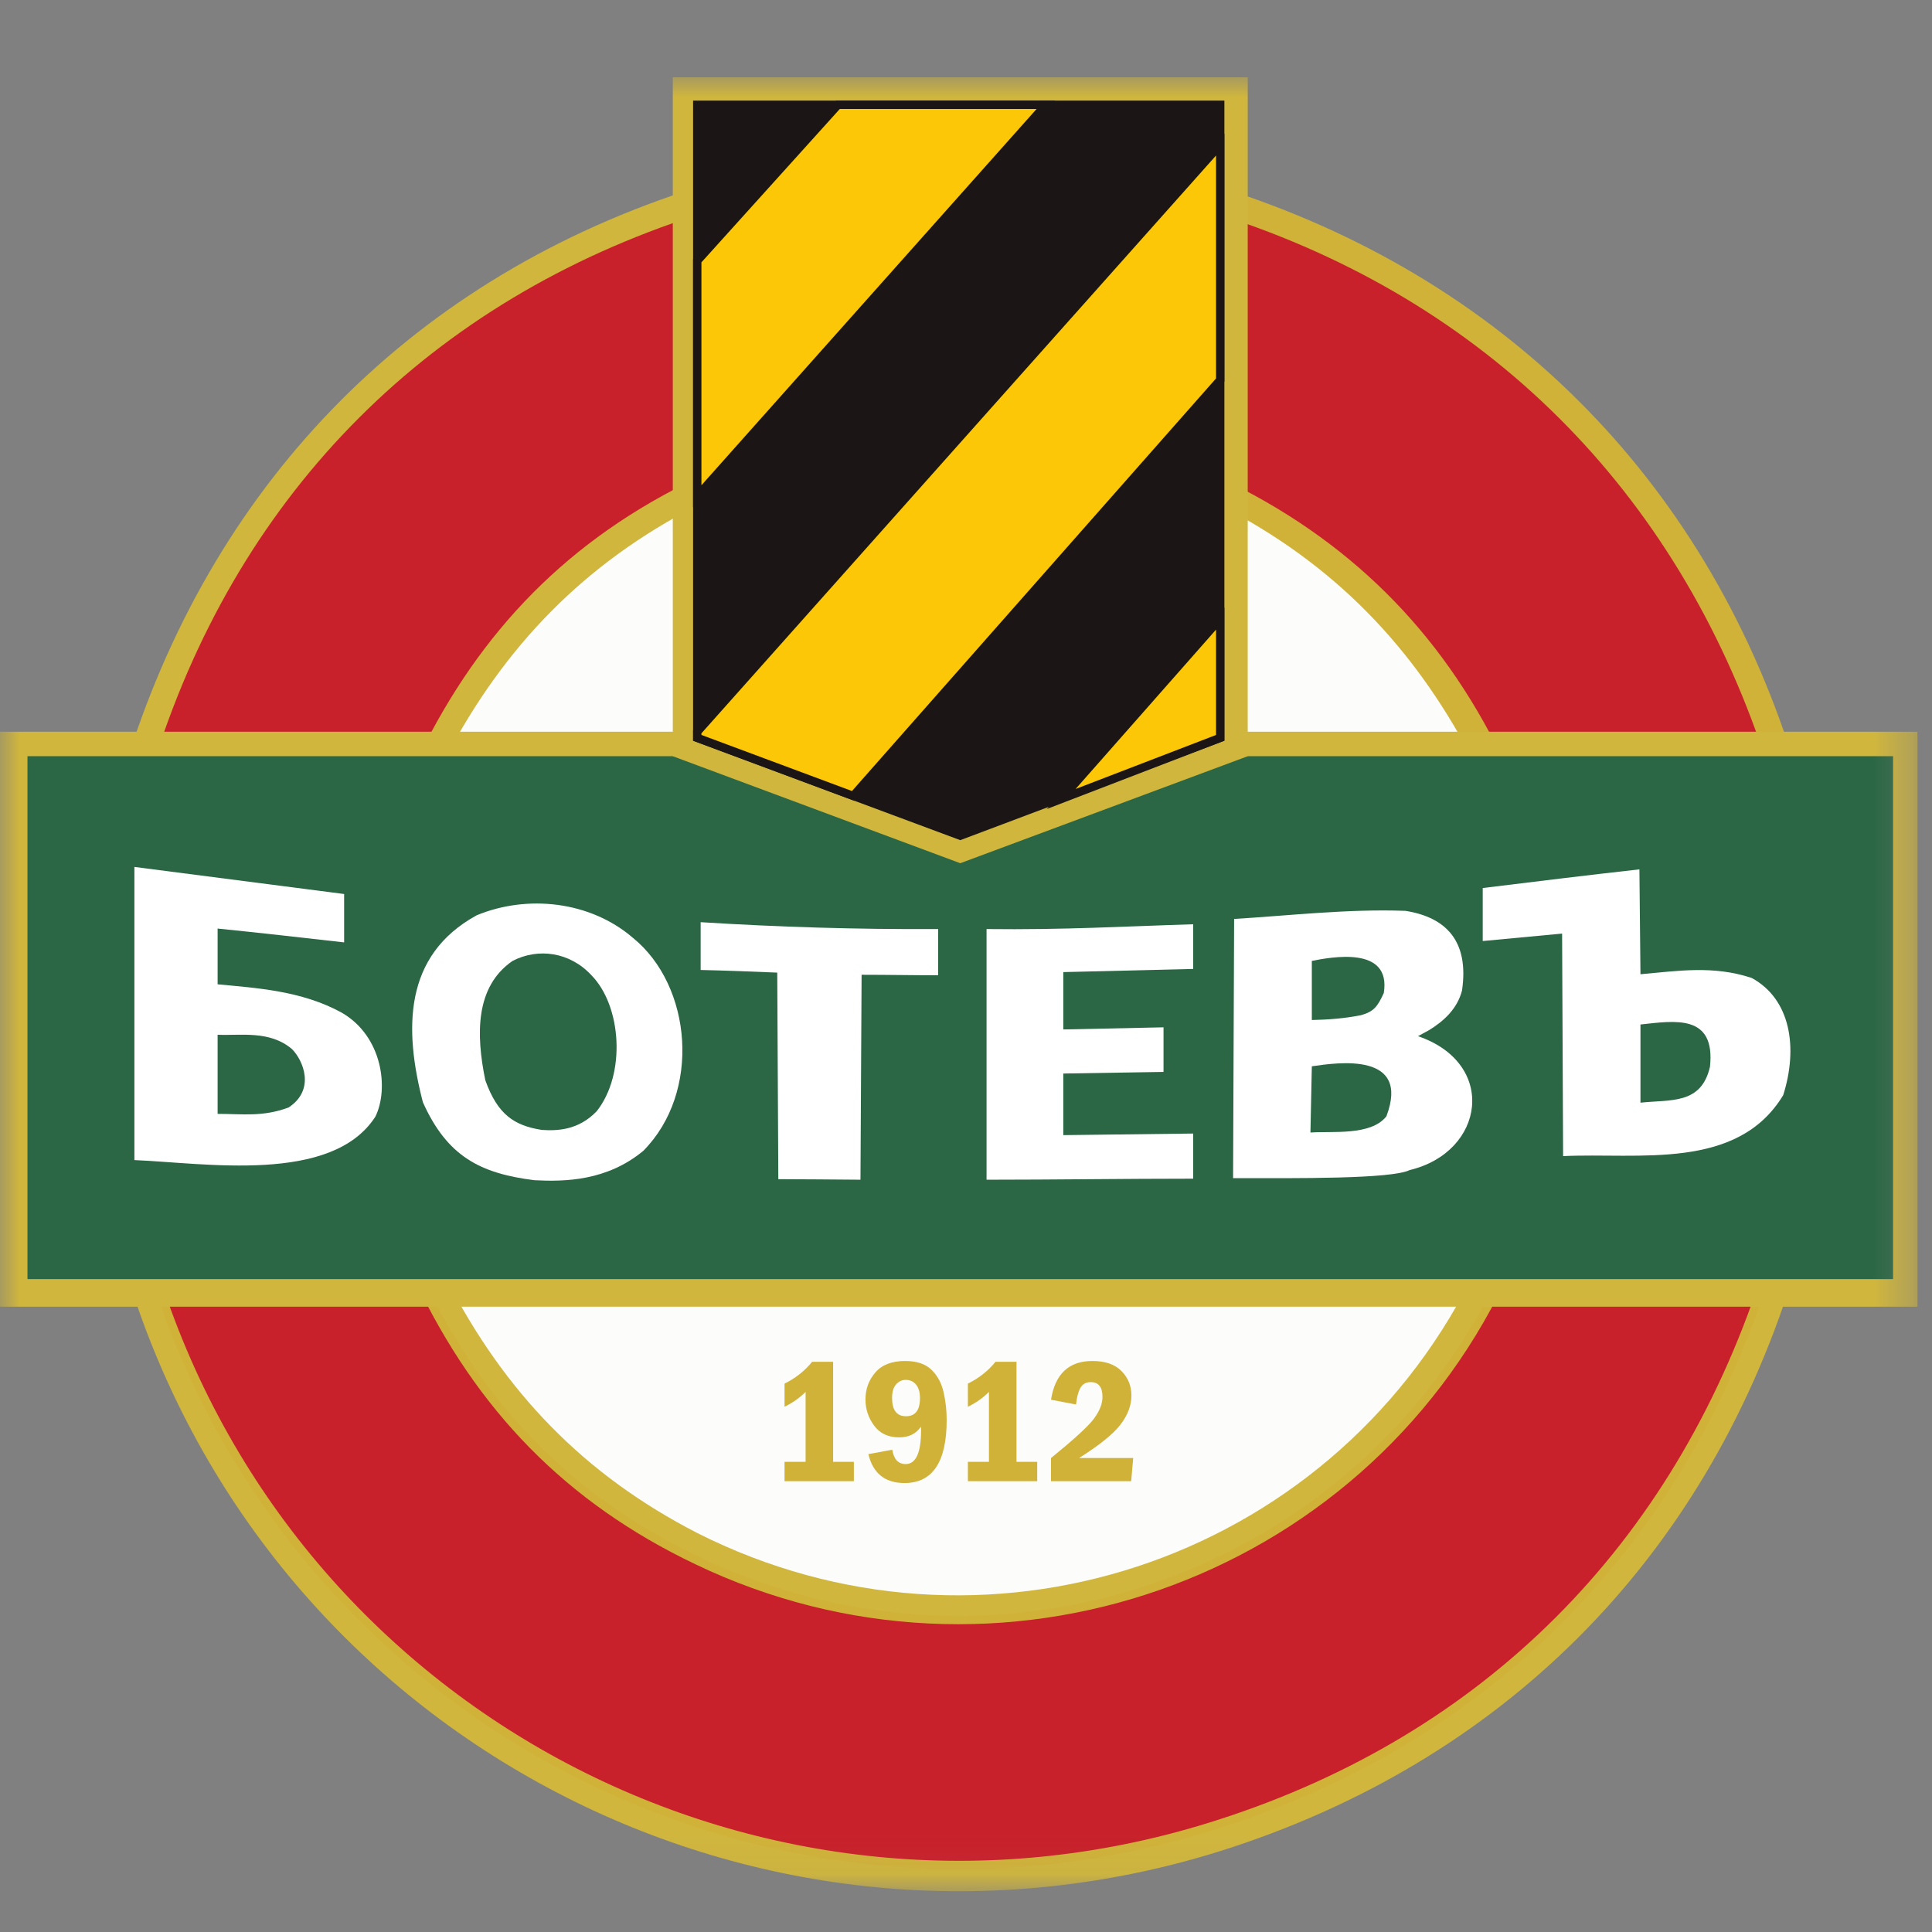 <?xml version="1.0" encoding="UTF-8"?>
<svg xmlns="http://www.w3.org/2000/svg" width="50" height="50" viewBox="0 0 50 50" fill="none">
  <rect x="0" y="0" width="50" height="50" fill="#808080" stroke="none"/>
  <mask id="mask0_8817_511" style="mask-type:luminance" maskUnits="userSpaceOnUse" x="0" y="2" width="50" height="47">
    <path d="M0 2V48.945H49.624V2H0Z" fill="white"></path>
  </mask>
  <g mask="url(#mask0_8817_511)">
    <path fill-rule="evenodd" clip-rule="evenodd" d="M25.213 9.783C34.721 9.783 42.429 17.431 42.429 26.864C42.429 36.298 34.721 43.945 25.213 43.945C15.704 43.945 7.997 36.298 7.997 26.864C7.997 17.431 15.704 9.783 25.213 9.783Z" fill="#FCFCFB"></path>
    <path d="M25.213 9.783C34.721 9.783 42.429 17.431 42.429 26.864C42.429 36.298 34.721 43.945 25.213 43.945C15.704 43.945 7.997 36.298 7.997 26.864C7.997 17.431 15.704 9.783 25.213 9.783Z" stroke="#231F20" stroke-width="0.501" stroke-miterlimit="22.926"></path>
    <path fill-rule="evenodd" clip-rule="evenodd" d="M46.38 33.104H38.069C34.349 40.465 25.407 43.394 18.045 39.674C15.117 38.169 13.059 36.033 11.555 33.104H3.324C7.044 45.056 19.707 51.624 31.579 47.906C38.861 45.61 44.084 40.386 46.38 33.104Z" fill="#D0B63D"></path>
    <path fill-rule="evenodd" clip-rule="evenodd" d="M31.58 4.849V13.081C34.509 14.584 36.566 16.721 38.069 19.571H46.38C44.084 12.368 38.861 7.144 31.58 4.849Z" fill="#D0B239"></path>
    <path fill-rule="evenodd" clip-rule="evenodd" d="M18.045 4.849C10.764 7.144 5.619 12.368 3.324 19.571H11.555C13.059 16.721 15.117 14.584 18.045 13.081V4.849Z" fill="#D0B63D"></path>
    <path fill-rule="evenodd" clip-rule="evenodd" d="M31.58 5.562V12.368C34.904 13.951 37.279 16.325 38.861 19.571H45.668C43.372 12.685 38.465 7.778 31.58 5.562Z" fill="#C8212B"></path>
    <path fill-rule="evenodd" clip-rule="evenodd" d="M18.045 12.368V5.562C11.159 7.778 6.253 12.685 4.036 19.571H10.843C12.426 16.325 14.721 13.951 18.045 12.368Z" fill="#C8212B"></path>
    <path fill-rule="evenodd" clip-rule="evenodd" d="M45.668 33.103H38.861C35.141 40.861 25.801 44.106 18.045 40.386C14.721 38.803 12.426 36.429 10.843 33.103H4.036C7.757 44.66 20.104 50.913 31.579 47.192C38.465 44.976 43.372 40.069 45.668 33.103Z" fill="#C8212B"></path>
    <path d="M45.668 33.103H38.861C35.141 40.861 25.801 44.106 18.045 40.386C14.721 38.803 12.426 36.429 10.843 33.103H4.036C7.757 44.66 20.104 50.913 31.579 47.192C38.465 44.976 43.372 40.069 45.668 33.103Z" stroke="#D0B239" stroke-width="0.216" stroke-miterlimit="22.926"></path>
    <path fill-rule="evenodd" clip-rule="evenodd" d="M0 33.817H49.624V18.937H0V33.817Z" fill="#D0B63D"></path>
    <path fill-rule="evenodd" clip-rule="evenodd" d="M0.711 33.103H48.992V19.57H0.711V33.103Z" fill="#2B6744"></path>
    <path fill-rule="evenodd" clip-rule="evenodd" d="M32.291 2H17.412V19.571L24.852 22.34L32.291 19.571V2Z" fill="#D0B63D"></path>
    <path fill-rule="evenodd" clip-rule="evenodd" d="M31.579 2.712H18.045V19.095L24.852 21.628L31.579 19.095V2.712Z" fill="#1B1615"></path>
    <path d="M31.579 2.712H18.045V19.095L24.852 21.628L31.579 19.095V2.712Z" stroke="#1B1615" stroke-width="0.216" stroke-miterlimit="22.926"></path>
    <path fill-rule="evenodd" clip-rule="evenodd" d="M31.579 9.835V3.741L18.045 18.937V19.095L22.081 20.599L31.579 9.835Z" fill="#FBC707"></path>
    <path d="M31.579 9.835V3.741L18.045 18.937V19.095L22.081 20.599L31.579 9.835Z" stroke="#1B1615" stroke-width="0.216" stroke-miterlimit="22.926"></path>
    <path fill-rule="evenodd" clip-rule="evenodd" d="M27.068 2.712H21.686L18.045 6.748V12.842L27.068 2.712Z" fill="#FBC707"></path>
    <path d="M27.068 2.712H21.686L18.045 6.748V12.842L27.068 2.712Z" stroke="#1B1615" stroke-width="0.216" stroke-miterlimit="22.926"></path>
    <path fill-rule="evenodd" clip-rule="evenodd" d="M31.579 16.009L27.464 20.678L31.579 19.095V16.009Z" fill="#FBC707"></path>
    <path d="M31.579 16.009L27.464 20.678L31.579 19.095V16.009Z" stroke="#1B1615" stroke-width="0.216" stroke-miterlimit="22.926"></path>
    <path fill-rule="evenodd" clip-rule="evenodd" d="M20.143 30.517L20.115 25.171C19.454 25.144 18.793 25.117 18.133 25.103V23.866C20.119 23.99 22.131 24.055 24.279 24.044V25.24C23.619 25.24 22.958 25.227 22.298 25.227L22.269 30.531C21.561 30.527 20.852 30.517 20.143 30.517Z" fill="white"></path>
    <path fill-rule="evenodd" clip-rule="evenodd" d="M25.532 30.531V24.044C27.539 24.068 29.141 23.972 30.88 23.92C30.88 24.306 30.88 24.691 30.88 25.076C29.754 25.103 28.63 25.13 27.518 25.158C27.518 25.653 27.518 26.147 27.518 26.642L30.112 26.587C30.112 26.972 30.112 27.357 30.112 27.741L27.518 27.783V29.377L30.88 29.336C30.88 29.721 30.88 30.106 30.88 30.504C29.098 30.504 27.315 30.531 25.532 30.531Z" fill="white"></path>
    <path fill-rule="evenodd" clip-rule="evenodd" d="M5.632 28.827C6.285 28.827 6.798 28.91 7.468 28.662C8.173 28.199 7.844 27.436 7.555 27.149C6.974 26.657 6.222 26.807 5.632 26.779C5.632 27.453 5.632 28.14 5.632 28.827ZM3.478 30.023C3.478 27.892 3.478 25.762 3.478 23.631C3.478 23.233 3.478 22.834 3.478 22.436C5.286 22.67 7.096 22.904 8.906 23.137C8.906 23.549 8.906 23.962 8.906 24.389C7.814 24.265 6.723 24.141 5.632 24.031C5.632 24.511 5.632 24.992 5.632 25.474C6.637 25.57 7.8 25.638 8.834 26.202C9.913 26.818 10.064 28.192 9.715 28.898C8.588 30.652 5.295 30.096 3.478 30.023Z" fill="white"></path>
    <path fill-rule="evenodd" clip-rule="evenodd" d="M14.02 29.242C14.414 29.267 14.964 29.258 15.444 28.757C16.206 27.792 16.085 26.034 15.309 25.242C14.748 24.634 13.925 24.526 13.264 24.869C12.301 25.534 12.315 26.76 12.559 27.954C12.878 28.849 13.31 29.129 14.02 29.242ZM13.831 30.544C12.429 30.368 11.573 29.929 10.944 28.525C10.46 26.652 10.433 24.729 12.338 23.687C13.645 23.147 15.271 23.318 16.377 24.269C17.913 25.512 18.152 28.269 16.647 29.785C15.699 30.568 14.611 30.584 13.831 30.544Z" fill="white"></path>
    <path fill-rule="evenodd" clip-rule="evenodd" d="M33.95 27.596L33.914 29.31C34.464 29.268 35.479 29.402 35.88 28.89C36.509 27.222 34.627 27.496 33.95 27.596ZM33.95 26.398C34.376 26.39 34.807 26.356 35.223 26.273C35.558 26.179 35.652 26.047 35.812 25.7C36.014 24.463 34.437 24.774 33.95 24.868C33.95 25.368 33.95 25.884 33.95 26.398ZM31.912 30.49L31.939 23.782C33.333 23.699 34.887 23.517 36.375 23.573C37.422 23.74 38.024 24.353 37.837 25.633C37.716 26.106 37.367 26.427 36.979 26.663L36.697 26.816C38.761 27.521 38.431 29.813 36.484 30.281C36.009 30.514 33.573 30.493 31.912 30.49Z" fill="white"></path>
    <path fill-rule="evenodd" clip-rule="evenodd" d="M42.455 28.537C43.241 28.453 44.028 28.591 44.254 27.608C44.401 26.237 43.348 26.417 42.455 26.514C42.455 27.179 42.455 27.858 42.455 28.537ZM40.453 29.92L40.427 24.161L38.373 24.354V22.982C39.72 22.817 41.066 22.651 42.428 22.499L42.455 25.213C43.414 25.13 44.334 24.977 45.335 25.31C46.349 25.863 46.535 27.124 46.149 28.343C44.961 30.306 42.408 29.827 40.453 29.92Z" fill="white"></path>
    <path fill-rule="evenodd" clip-rule="evenodd" d="M27.848 36.348L27.2 36.225C27.306 35.557 27.662 35.222 28.272 35.222C28.601 35.222 28.852 35.308 29.023 35.482C29.194 35.654 29.281 35.866 29.281 36.115C29.281 36.372 29.186 36.624 28.996 36.871C28.806 37.117 28.449 37.404 27.926 37.734H29.327L29.275 38.333H27.2V37.734C27.792 37.253 28.163 36.914 28.31 36.716C28.457 36.517 28.532 36.33 28.532 36.151C28.532 35.897 28.43 35.769 28.228 35.769C28.105 35.769 28.016 35.82 27.96 35.92C27.904 36.02 27.867 36.163 27.848 36.348ZM25.764 35.243H26.307V37.832H26.843V38.333H25.049V37.832H25.594V36.023C25.434 36.182 25.252 36.309 25.049 36.407V35.808C25.338 35.665 25.577 35.475 25.764 35.243ZM23.809 36.182C23.809 36.033 23.775 35.918 23.709 35.835C23.642 35.753 23.552 35.711 23.438 35.711C23.342 35.711 23.259 35.751 23.19 35.829C23.121 35.906 23.087 36.023 23.087 36.18C23.087 36.495 23.207 36.652 23.448 36.652C23.688 36.652 23.809 36.496 23.809 36.182ZM22.473 37.633L23.091 37.519C23.133 37.766 23.248 37.89 23.438 37.89C23.704 37.89 23.837 37.599 23.837 37.017L23.834 36.923C23.707 37.107 23.52 37.199 23.27 37.199C22.987 37.199 22.772 37.098 22.623 36.896C22.473 36.693 22.398 36.468 22.398 36.221C22.398 35.949 22.484 35.715 22.655 35.518C22.825 35.321 23.082 35.222 23.424 35.222C23.725 35.222 23.952 35.299 24.107 35.45C24.263 35.602 24.367 35.795 24.42 36.03C24.473 36.264 24.5 36.504 24.5 36.748C24.5 37.836 24.135 38.381 23.41 38.381C22.905 38.381 22.593 38.131 22.473 37.633ZM21.018 35.243H21.561V37.832H22.098V38.333H20.304V37.832H20.849V36.023C20.688 36.182 20.506 36.309 20.304 36.407V35.808C20.593 35.665 20.831 35.475 21.018 35.243Z" fill="#D0B239"></path>
  </g>
</svg>